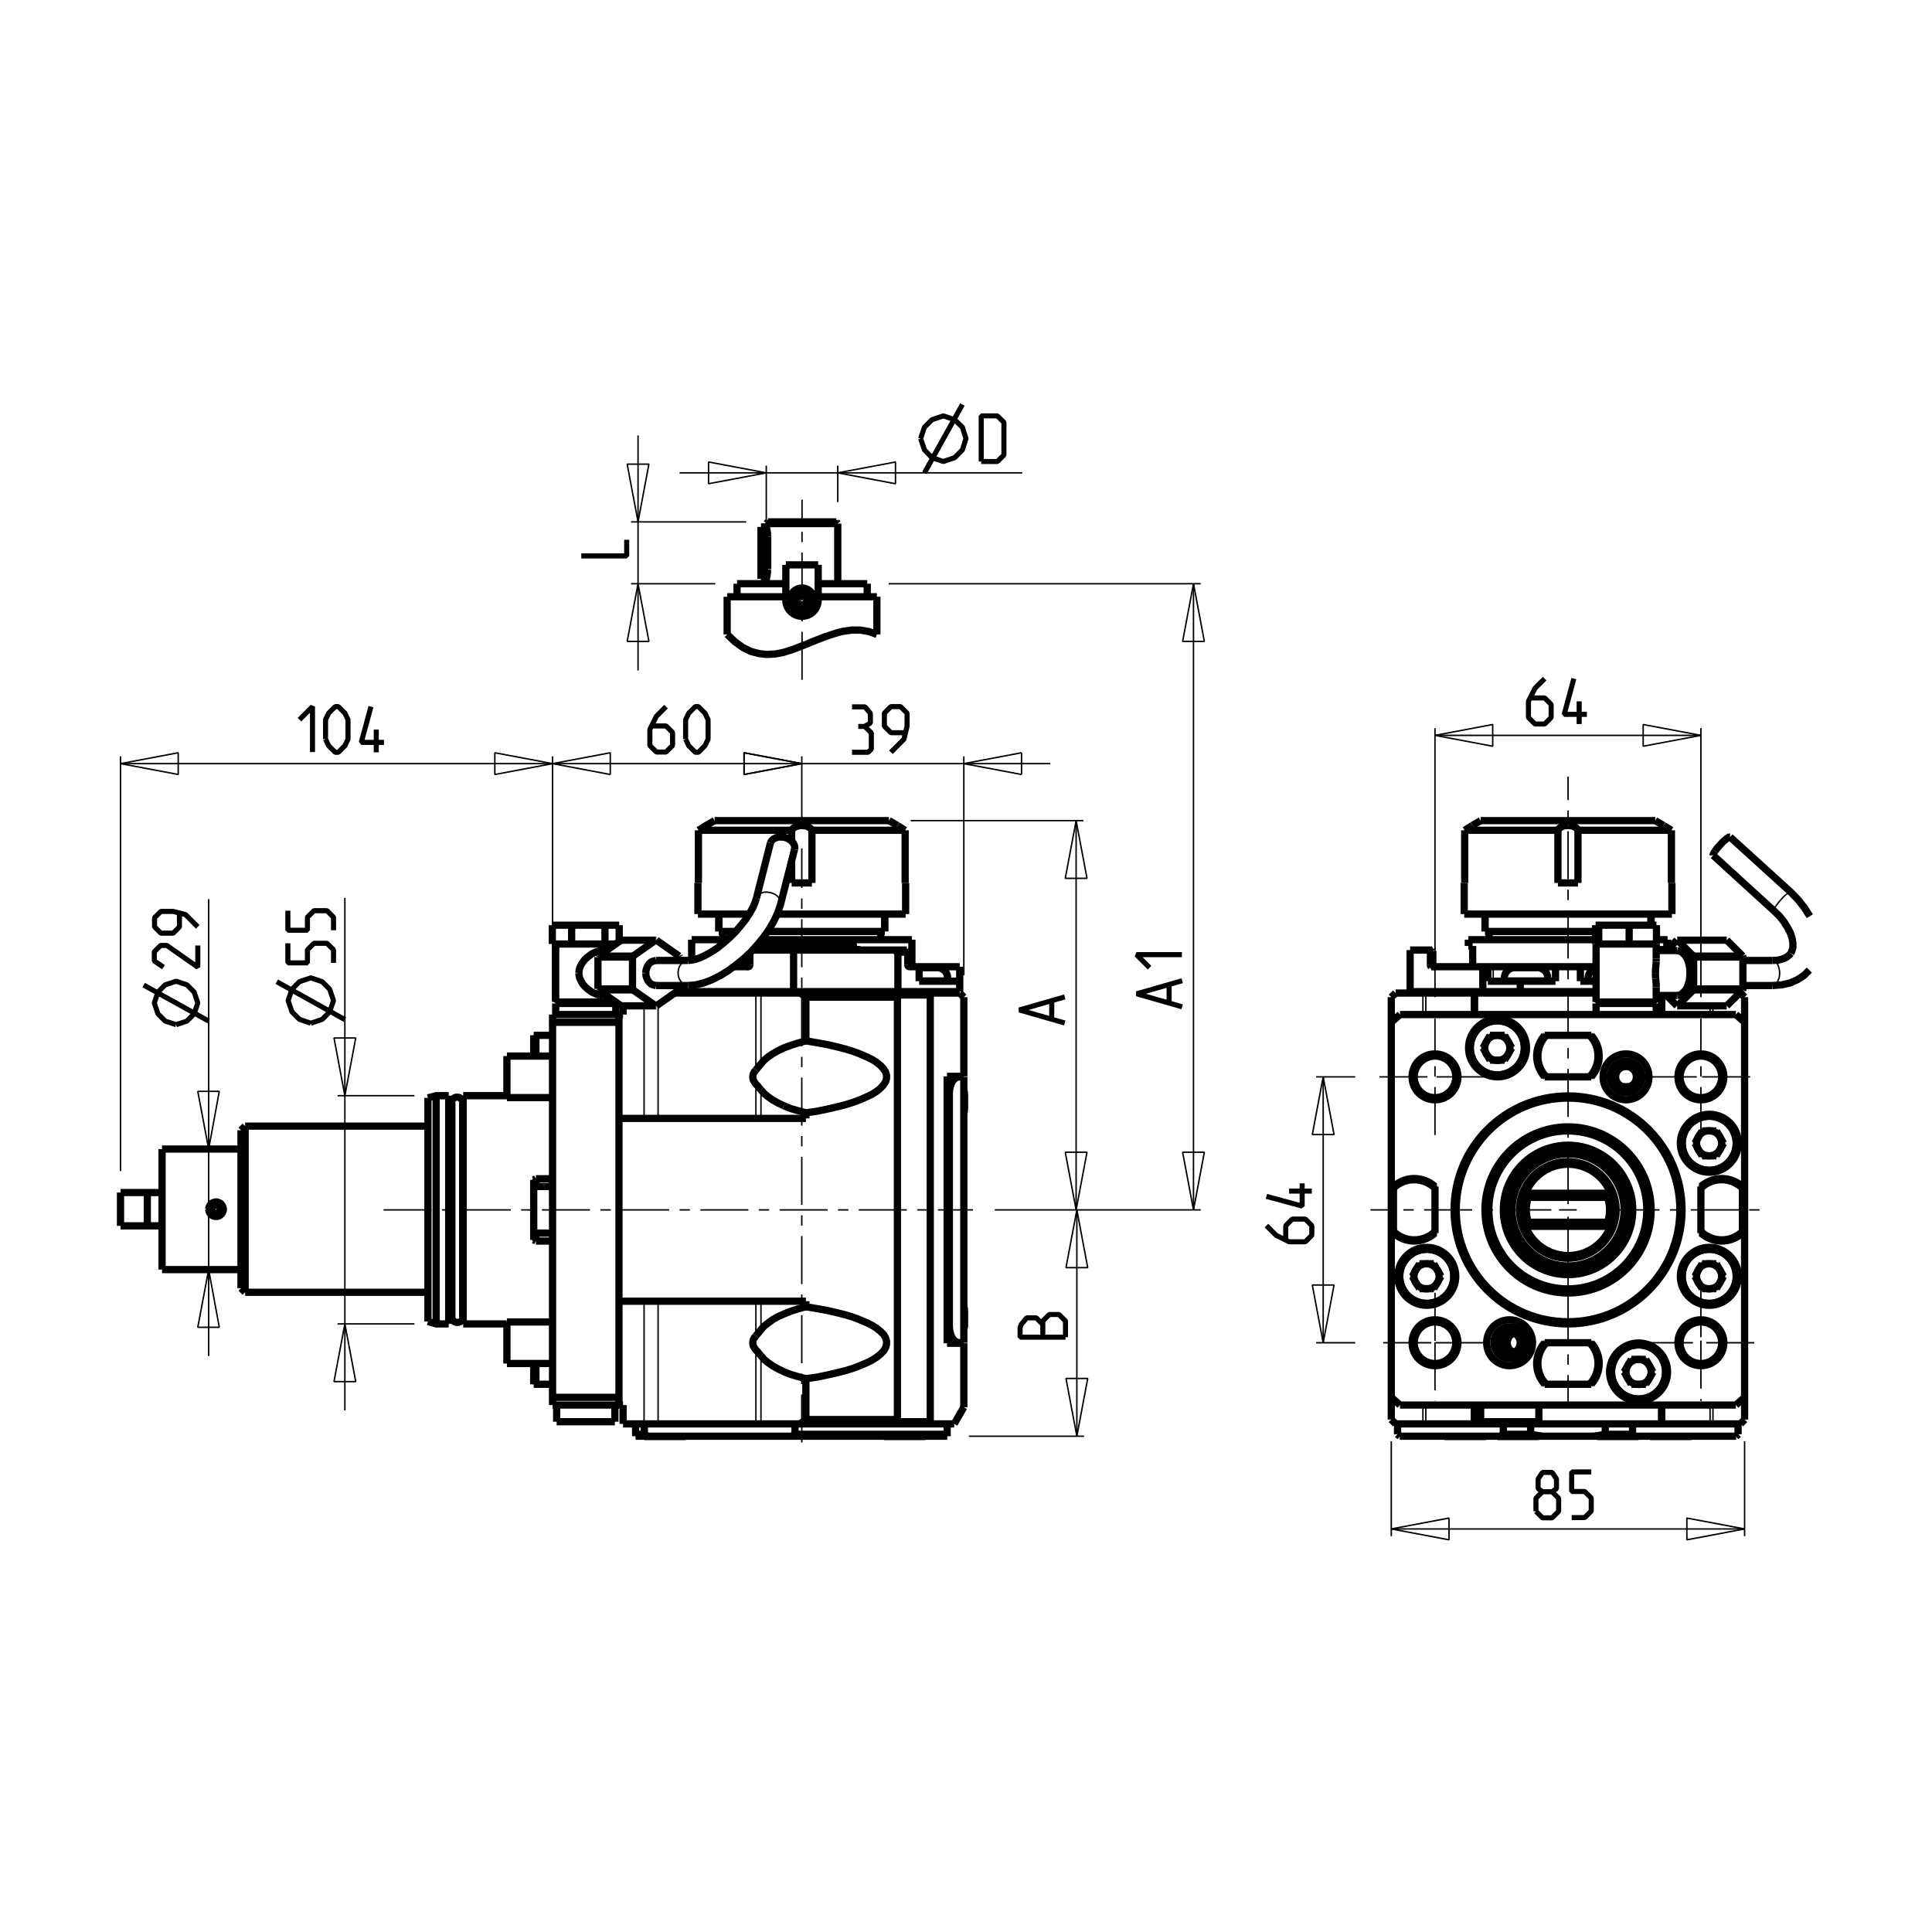 <?xml version="1.0" encoding="UTF-8"?>
<svg id="Layer_1" data-name="Layer 1" xmlns="http://www.w3.org/2000/svg" viewBox="0 0 800 800">
  <defs>
    <style>
      .cls-1 {
        stroke-dasharray: 19.9 4.3 4.3 4.3;
      }

      .cls-1, .cls-2, .cls-3, .cls-4 {
        fill: none;
        stroke: #000;
        stroke-linejoin: bevel;
      }

      .cls-1, .cls-3 {
        stroke-width: .6px;
      }

      .cls-2 {
        stroke-width: 2.1px;
      }

      .cls-4 {
        stroke-width: 3px;
      }
    </style>
  </defs>
  <g id="DRW_MT_DOOSAN_BMT_55_DWO150-2-11.svg">
    <polyline class="cls-2" points="406.3 191.1 406.3 172.2 413 172.2 415.7 174.9 415.7 188.4 413 191.1 406.3 191.1"/>
    <line class="cls-2" x1="382.8" y1="195.8" x2="398.5" y2="167.5"/>
    <polyline class="cls-2" points="381.2 181.6 382.8 176.9 385.9 173.8 390.6 172.2 395.3 173.8 398.5 176.9 400 181.6 398.5 186.3 395.3 189.5 390.6 191.1 385.9 189.5 382.8 186.3 381.2 181.6"/>
    <path class="cls-3" d="M317.3,195.8l-23.9,4.5v-9l23.9,4.5M346.9,195.8l23.9-4.5v9l-23.9-4.5"/>
    <polyline class="cls-2" points="240.7 230.2 259.5 230.2 259.5 223.5"/>
    <path class="cls-3" d="M264.2,241.7l4.5,23.9h-9l4.5-23.9M264.2,216.1l-4.5-23.9h9l-4.5,23.9"/>
    <path class="cls-2" d="M435.5,421.8v-7.2M440.9,423.6l-18.8-5.4,18.8-5.4"/>
    <path class="cls-3" d="M445.6,501l-4.5-23.9h9l-4.5,23.9M445.6,339.8l4.5,23.9h-9l4.5-23.9"/>
    <path class="cls-2" d="M283.9,306.1v-8.1l1.3-2.7,2.7-2.7h1.3l2.7,2.7,1.3,2.7v8.1l-1.3,2.7-2.7,2.7h-1.3l-2.7-2.7-1.3-2.7M275.8,292.6l-4,4-2.7,5.4v6.7l2.7,2.7h4l2.7-2.7v-5.4l-2.7-2.7h-5.8"/>
    <path class="cls-3" d="M228.8,316.2l23.9-4.5v9l-23.9-4.5M332,316.2l-23.9,4.5v-9l23.9,4.5"/>
    <path class="cls-2" d="M138.1,385.2v-5.4l-2.7-2.7h-5.4l-2.7,2.7v5.4h-8.1v-8.1M138.1,398.7v-5.4l-2.7-2.7h-5.4l-2.7,2.7v5.4h-8.1v-8.1M142.8,422.2l-28.2-15.7M128.7,423.7l-4.7-1.6-3.1-3.1-1.6-4.7,1.6-4.7,3.1-3.1,4.7-1.6,4.7,1.6,3.1,3.1,1.6,4.7-1.6,4.7-3.1,3.1-4.7,1.6"/>
    <path class="cls-3" d="M142.8,548.2l4.5,23.9h-9l4.5-23.9M142.8,453.7l-4.5-23.9h9l-4.5,23.9"/>
    <path class="cls-2" d="M368.9,311.5l5.4-5.4,1.3-5.4v-5.4l-2.7-2.7h-4l-2.7,2.7v5.4l2.7,2.7h5.8M358.2,300.7l2.2-1.3v-4l-2.2-2.7h-5.4M352.8,311.5h6.7l1.3-1.3v-6.7l-2.7-2.7h-2.7"/>
    <path class="cls-3" d="M399.1,316.2l23.9-4.5v9l-23.9-4.5M332,316.2l-23.9,4.5v-9l23.9,4.5"/>
    <path class="cls-2" d="M159,307.4h-9.4l4-14.8M155.8,311.5v-9.4M134.8,306.1v-8.1l1.3-2.7,2.7-2.7h1.3l2.7,2.7,1.3,2.7v8.1l-1.3,2.7-2.7,2.7h-1.3l-2.7-2.7-1.3-2.7M124,298l5.4-5.4v18.8"/>
    <path class="cls-3" d="M49.9,316.2l23.9-4.5v9l-23.9-4.5M228.8,316.2l-23.9,4.5v-9l23.9,4.5"/>
    <path class="cls-2" d="M431.8,548.3v-1.3l2.7-2.7h4l2.7,2.7v6.7M441.2,553.7h-18.8v-4l.5-1.3,2.2-2.7h4l2.7,2.7v5.4"/>
    <path class="cls-3" d="M445.9,594.7l-4.5-23.9h9l-4.5,23.9M445.9,501l4.5,23.9h-9l4.5-23.9"/>
    <path class="cls-2" d="M539.2,490v9.4l-14.8-4M543.2,493.2h-9.4M524.4,507.5l4,4,5.4,2.7h6.7l2.7-2.7v-4l-2.7-2.7h-5.4l-2.7,2.7v5.8"/>
    <path class="cls-3" d="M547.9,556l-4.5-23.9h9l-4.5,23.9M547.9,445.9l4.5,23.9h-9l4.5-23.9"/>
    <path class="cls-2" d="M657.1,295.8h-9.4l4-14.8M653.9,299.8v-9.4M639.6,281l-4,4-2.7,5.4v6.7l2.7,2.7h4l2.7-2.7v-5.4l-2.7-2.7h-5.8"/>
    <path class="cls-3" d="M704.3,304.5l-23.9,4.5v-9l23.9,4.5M594.2,304.5l23.9-4.5v9l-23.9-4.5"/>
    <path class="cls-2" d="M650.8,628.4h5.4l2.7-2.7v-5.4l-2.7-2.7h-5.4v-8.1h8.1M638.7,617.7l-1.8-1.3v-4l1.8-2.7h4l1.8,2.7v4l-1.8,1.3,2.7,2.7v5.4l-2.7,2.7h-4l-2.7-2.7M636,625.8v-5.4l2.7-2.7h4"/>
    <path class="cls-3" d="M722.4,633.1l-23.9,4.5v-9l23.9,4.5M576.1,633.1l23.9-4.5v9l-23.9-4.5"/>
    <path class="cls-2" d="M476,400.7l-5.4-5.4h18.8M484.1,415.1v-7.2M489.5,416.9l-18.8-5.4,18.8-5.4"/>
    <path class="cls-3" d="M494.2,241.7l4.5,23.9h-9l4.5-23.9M494.2,501l-4.5-23.9h9l-4.5,23.9"/>
    <path class="cls-2" d="M81.9,383.8l-5.1-5.1-5.1-1.3h-5.1l-2.6,2.6v3.8l2.6,2.6h5.1l2.6-2.6v-5.5M81.9,391.5v9l-12.8-9h-2.6l-2.6,2.6v3.8l3.8,2.6M86.4,422.8l-26.9-14.9M72.9,424.3l-4.5-1.5-3-3-1.5-4.5,1.5-4.5,3-3,4.5-1.5,4.5,1.5,3,3,1.5,4.5-1.5,4.5-3,3-4.5,1.5"/>
    <polyline class="cls-3" points="86.4 525.7 90.8 549.6 81.9 549.6 86.4 525.7"/>
    <polyline class="cls-3" points="86.4 475.8 81.9 451.9 90.8 451.9 86.4 475.8"/>
    <line class="cls-3" x1="142.8" y1="584" x2="142.8" y2="371.8"/>
    <line class="cls-3" x1="86.4" y1="561.5" x2="86.4" y2="372.3"/>
    <line class="cls-3" x1="49.9" y1="484.9" x2="49.9" y2="313.2"/>
    <line class="cls-3" x1="228.8" y1="414.3" x2="228.8" y2="313.2"/>
    <polyline class="cls-3" points="323.2 374.5 323.3 374 323.2 373 322.8 372.1 322.1 371.3"/>
    <line class="cls-3" x1="315.1" y1="550.6" x2="315.1" y2="538.8"/>
    <line class="cls-3" x1="315.1" y1="589.6" x2="315.1" y2="561.4"/>
    <line class="cls-3" x1="315.1" y1="451.3" x2="315.1" y2="463.1"/>
    <line class="cls-3" x1="315.1" y1="411.2" x2="315.1" y2="440.5"/>
    <line class="cls-3" x1="313" y1="553.1" x2="313" y2="538.8"/>
    <line class="cls-3" x1="313" y1="589.6" x2="313" y2="559"/>
    <line class="cls-3" x1="313" y1="448.9" x2="313" y2="463.1"/>
    <line class="cls-3" x1="313" y1="411.2" x2="313" y2="443"/>
    <line class="cls-3" x1="298.9" y1="378.5" x2="298.9" y2="385.7"/>
    <line class="cls-3" x1="272.5" y1="589.6" x2="272.5" y2="538.8"/>
    <line class="cls-3" x1="272.5" y1="416" x2="272.5" y2="463.1"/>
    <line class="cls-3" x1="266.7" y1="589.6" x2="266.7" y2="538.8"/>
    <line class="cls-3" x1="266.7" y1="416.5" x2="266.7" y2="463.1"/>
    <line class="cls-3" x1="264.2" y1="277.6" x2="264.2" y2="180.3"/>
    <line class="cls-3" x1="317.3" y1="216.8" x2="317.3" y2="192.8"/>
    <line class="cls-1" x1="332" y1="597.3" x2="332" y2="351.3"/>
    <line class="cls-3" x1="332" y1="342.3" x2="332" y2="313.2"/>
    <line class="cls-1" x1="332.1" y1="281.5" x2="332.1" y2="206.9"/>
    <line class="cls-3" x1="365.1" y1="378.5" x2="365.1" y2="385.7"/>
    <line class="cls-3" x1="346.9" y1="207.9" x2="346.9" y2="192.8"/>
    <line class="cls-3" x1="399.1" y1="403.9" x2="399.1" y2="313.2"/>
    <line class="cls-3" x1="392.4" y1="400.3" x2="392.4" y2="404.2"/>
    <line class="cls-3" x1="494.2" y1="501" x2="494.2" y2="241.7"/>
    <line class="cls-3" x1="445.9" y1="594.7" x2="445.9" y2="501"/>
    <line class="cls-3" x1="445.6" y1="501" x2="445.6" y2="339.8"/>
    <polyline class="cls-3" points="735.3 375.2 734.8 376 734.5 376.5 734.4 376.9 734.5 377.1"/>
    <line class="cls-3" x1="592.5" y1="400.2" x2="592.5" y2="393.4"/>
    <line class="cls-3" x1="590.4" y1="589.6" x2="590.4" y2="581.8"/>
    <line class="cls-3" x1="590.4" y1="411.2" x2="590.4" y2="420.1"/>
    <line class="cls-3" x1="589.2" y1="589.6" x2="589.2" y2="581.8"/>
    <line class="cls-3" x1="589.2" y1="411.2" x2="589.2" y2="420.1"/>
    <line class="cls-3" x1="576.1" y1="596.8" x2="576.1" y2="636.1"/>
    <line class="cls-3" x1="547.9" y1="556" x2="547.9" y2="445.9"/>
    <polyline class="cls-3" points="282.3 406.9 281.6 405.9 281.1 404.9 280.8 403.7 280.8 402.4 281 401.2 281.4 400.1 282.1 399.1 282.9 398.4 283.9 397.9 284.9 397.7 285 397.7"/>
    <path class="cls-1" d="M594.2,470v-48.2M594.2,555.2v-23.3M594.2,555.8v24.3"/>
    <polyline class="cls-3" points="735.8 406.9 736.3 405.9 736.7 404.9 736.9 403.7 736.9 402.4 736.7 401.2 736.4 400.1 736 399.1 735.4 398.4 734.7 397.9 734 397.7 733.9 397.7"/>
    <line class="cls-3" x1="594.2" y1="412.9" x2="594.2" y2="301.5"/>
    <line class="cls-3" x1="638.3" y1="400.3" x2="638.3" y2="401"/>
    <line class="cls-3" x1="630.5" y1="400.3" x2="630.5" y2="400.7"/>
    <line class="cls-3" x1="618.3" y1="400.3" x2="618.3" y2="406.3"/>
    <line class="cls-3" x1="616.1" y1="378.5" x2="616.1" y2="385.7"/>
    <line class="cls-3" x1="609.3" y1="589.6" x2="609.3" y2="581.8"/>
    <line class="cls-3" x1="609.3" y1="411.2" x2="609.3" y2="420.1"/>
    <line class="cls-1" x1="649.3" y1="503.8" x2="649.3" y2="582.7"/>
    <line class="cls-3" x1="649.3" y1="498.6" x2="649.3" y2="497.3"/>
    <line class="cls-1" x1="649.3" y1="495.3" x2="649.3" y2="321.6"/>
    <line class="cls-3" x1="689.3" y1="589.6" x2="689.3" y2="581.8"/>
    <line class="cls-3" x1="689.3" y1="412.2" x2="689.3" y2="420.1"/>
    <line class="cls-3" x1="682.4" y1="378.5" x2="682.4" y2="383.1"/>
    <line class="cls-3" x1="660.3" y1="400.3" x2="660.3" y2="401"/>
    <path class="cls-1" d="M704.3,470v-48.2M704.3,553.7v-21.8M704.3,555.1v25"/>
    <line class="cls-3" x1="401.2" y1="594.7" x2="448.9" y2="594.7"/>
    <line class="cls-3" x1="722.4" y1="596.8" x2="722.4" y2="636.1"/>
    <polyline class="cls-3" points="322.1 371.3 321.2 370.5 320.2 370 319 369.6 317.7 369.4 316.5 369.4 315.4 369.7 314.5 370.2 313.8 370.8 313.3 371.6 313.2 372"/>
    <line class="cls-3" x1="576.1" y1="633.1" x2="722.4" y2="633.1"/>
    <line class="cls-3" x1="709.3" y1="589.6" x2="709.3" y2="581.8"/>
    <line class="cls-3" x1="709.3" y1="416.5" x2="709.3" y2="420.1"/>
    <line class="cls-3" x1="708.1" y1="589.6" x2="708.1" y2="581.8"/>
    <line class="cls-3" x1="708.1" y1="416.5" x2="708.1" y2="420.1"/>
    <line class="cls-3" x1="704.3" y1="412.9" x2="704.3" y2="301.5"/>
    <path class="cls-1" d="M592.7,556h-22.5M701,556h-20.8"/>
    <line class="cls-3" x1="561.2" y1="556" x2="545" y2="556"/>
    <path class="cls-1" d="M706.5,556h21.9M594.5,556h23.8"/>
    <line class="cls-3" x1="171.6" y1="548.2" x2="139.8" y2="548.2"/>
    <line class="cls-3" x1="393.1" y1="549.1" x2="392.2" y2="549.1"/>
    <line class="cls-3" x1="652.9" y1="501" x2="645.6" y2="501"/>
    <path class="cls-1" d="M158.8,501h244.1M642.4,501h-74.9"/>
    <line class="cls-3" x1="411.9" y1="501" x2="497.2" y2="501"/>
    <line class="cls-1" x1="667.3" y1="501" x2="731" y2="501"/>
    <polyline class="cls-3" points="285 408.1 284.1 407.9 283.1 407.5 282.3 406.9"/>
    <line class="cls-3" x1="393.1" y1="452.8" x2="392.2" y2="452.8"/>
    <line class="cls-3" x1="171.6" y1="453.7" x2="139.8" y2="453.7"/>
    <polyline class="cls-3" points="733.9 408.1 734.6 407.9 735.2 407.5 735.8 406.9"/>
    <path class="cls-1" d="M591.1,445.9h-21M702.6,445.9h-22.4"/>
    <line class="cls-3" x1="561.2" y1="445.9" x2="545" y2="445.9"/>
    <path class="cls-1" d="M704.8,445.9h23.6M594.8,445.9h23.5"/>
    <line class="cls-3" x1="592.3" y1="399.6" x2="593.3" y2="399.6"/>
    <line class="cls-3" x1="657.6" y1="405" x2="660.9" y2="405"/>
    <line class="cls-3" x1="622.9" y1="405" x2="640.9" y2="405"/>
    <line class="cls-3" x1="380.6" y1="405" x2="392.4" y2="405"/>
    <line class="cls-3" x1="594.2" y1="304.5" x2="704.3" y2="304.5"/>
    <line class="cls-3" x1="49.9" y1="316.2" x2="434.9" y2="316.2"/>
    <polyline class="cls-3" points="741.5 369.4 741.4 369.4 741.1 369.4 740.6 369.7 739.9 370.2 739.1 370.8 738.3 371.6 737.5 372.5 736.6 373.5 735.9 374.4 735.3 375.2"/>
    <line class="cls-3" x1="377.1" y1="339.8" x2="448.6" y2="339.8"/>
    <line class="cls-3" x1="317.9" y1="235.7" x2="315.1" y2="235.7"/>
    <line class="cls-3" x1="368" y1="241.7" x2="497.2" y2="241.7"/>
    <line class="cls-3" x1="296.2" y1="241.7" x2="261.3" y2="241.7"/>
    <line class="cls-3" x1="281.4" y1="195.8" x2="423.3" y2="195.8"/>
    <line class="cls-3" x1="309" y1="216.1" x2="261.3" y2="216.1"/>
    <line class="cls-3" x1="317.9" y1="222.2" x2="315.1" y2="222.2"/>
    <path class="cls-3" d="M717.8,473.4h0c0-5.5-4.5-10-10-10s-10,4.5-10,10,4.5,10,10,10,10-4.5,10-10"/>
    <path class="cls-3" d="M669.9,501h0c0-11.4-9.2-20.6-20.6-20.6s-20.6,9.2-20.6,20.6,9.2,20.6,20.6,20.6,20.6-9.2,20.6-20.6"/>
    <path class="cls-3" d="M688.5,568.1h0c0-5.5-4.5-10-10-10s-10,4.5-10,10,4.5,10,10,10,10-4.5,10-10"/>
    <path class="cls-3" d="M717.8,528.5h0c0-5.5-4.5-10-10-10s-10,4.5-10,10,4.5,10,10,10,10-4.5,10-10"/>
    <path class="cls-3" d="M630,433.9h0c0-5.5-4.5-10-10-10s-10,4.5-10,10,4.5,10,10,10,10-4.5,10-10"/>
    <path class="cls-3" d="M600.8,528.5h0c0-5.5-4.5-10-10-10s-10,4.5-10,10,4.5,10,10,10,10-4.5,10-10"/>
    <path class="cls-3" d="M336.4,248.5h0c0-2.4-1.9-4.3-4.3-4.3s-4.3,1.9-4.3,4.3,1.9,4.3,4.3,4.3,4.3-1.9,4.3-4.3"/>
    <polyline class="cls-4" points="310.1 400.2 310 400.3 309.8 400.3"/>
    <line class="cls-4" x1="221" y1="488.6" x2="221.9" y2="488.1"/>
    <line class="cls-4" x1="385.7" y1="411.2" x2="385.2" y2="412"/>
    <polyline class="cls-4" points="313.2 372 312.6 373.8 311.7 375.9 310.4 378.2 308.8 380.7 306.8 383.2 304.6 385.8 302.2 388.2 299.7 390.4 297.1 392.5 294.5 394.2 292 395.6 289.8 396.6 287.8 397.3 286.2 397.6 285 397.7"/>
    <polyline class="cls-4" points="329 351.7 323.2 374.5 322.1 377.9 320.5 381.3 318.6 384.6 316.3 387.9 313.7 391.1 311 394.1 308 396.9 304.8 399.5 301.6 401.9 298.2 404 294.8 405.7 291.4 407 288.1 407.8 285 408.1"/>
    <line class="cls-4" x1="319" y1="349.1" x2="313.2" y2="372"/>
    <polyline class="cls-4" points="267.4 402.9 267.5 401.8 267.8 400.8 268.2 399.9 268.8 399.1 269.5 398.4 270.4 398 271.2 397.8 271.7 397.7"/>
    <line class="cls-4" x1="258" y1="589.6" x2="258" y2="581.8"/>
    <line class="cls-4" x1="258" y1="416.5" x2="258" y2="420.1"/>
    <line class="cls-4" x1="256.4" y1="389.9" x2="256.4" y2="383.1"/>
    <line class="cls-4" x1="256.3" y1="581.8" x2="256.3" y2="420.1"/>
    <line class="cls-4" x1="255" y1="415.5" x2="255" y2="420.1"/>
    <line class="cls-4" x1="254.6" y1="588.7" x2="254.6" y2="581.8"/>
    <line class="cls-4" x1="250.5" y1="390.9" x2="250.5" y2="383.1"/>
    <line class="cls-4" x1="247.6" y1="409.5" x2="247.6" y2="396.3"/>
    <line class="cls-4" x1="236.7" y1="390.9" x2="236.7" y2="383.1"/>
    <line class="cls-4" x1="230.5" y1="588.7" x2="230.5" y2="581.8"/>
    <line class="cls-4" x1="230.1" y1="414.9" x2="230.1" y2="390.9"/>
    <line class="cls-4" x1="230.1" y1="415.5" x2="230.1" y2="420.1"/>
    <line class="cls-4" x1="228.8" y1="581.8" x2="228.8" y2="420.1"/>
    <line class="cls-4" x1="228.7" y1="390.9" x2="228.7" y2="383.1"/>
    <line class="cls-4" x1="221.9" y1="513.9" x2="221.9" y2="510.6"/>
    <line class="cls-4" x1="221.9" y1="437.3" x2="221.9" y2="428.7"/>
    <line class="cls-4" x1="221.9" y1="573.2" x2="221.9" y2="564.6"/>
    <line class="cls-4" x1="221.9" y1="491.3" x2="221.9" y2="488.1"/>
    <line class="cls-4" x1="221" y1="437.3" x2="221" y2="428.7"/>
    <line class="cls-4" x1="221" y1="513.4" x2="221" y2="488.6"/>
    <line class="cls-4" x1="221" y1="573.2" x2="221" y2="564.6"/>
    <line class="cls-4" x1="209.9" y1="547.4" x2="209.9" y2="564.6"/>
    <line class="cls-4" x1="209.9" y1="437.3" x2="209.9" y2="454.5"/>
    <line class="cls-4" x1="281.2" y1="409.9" x2="271.8" y2="416.5"/>
    <polyline class="cls-4" points="221.9 491.3 221.5 491.7 221 492"/>
    <polyline class="cls-4" points="313 443 313.7 442.2 314.4 441.3 315.1 440.5 316.4 439 318.1 437.6 320 436.3 322.1 435.1 324.6 433.9 327.3 432.9 330.4 431.9 333.7 431"/>
    <polyline class="cls-4" points="281.2 409.9 281.3 409.7 281.4 409.5"/>
    <polyline class="cls-4" points="261.9 396.3 262 396.1 262.1 395.9"/>
    <line class="cls-4" x1="180.6" y1="548.2" x2="180.6" y2="453.7"/>
    <line class="cls-4" x1="191.8" y1="453.7" x2="191.8" y2="548.2"/>
    <line class="cls-4" x1="191.6" y1="545.3" x2="191.6" y2="456.6"/>
    <line class="cls-4" x1="187.1" y1="545.3" x2="187.1" y2="456.6"/>
    <line class="cls-4" x1="185.8" y1="453.7" x2="185.8" y2="548.2"/>
    <line class="cls-4" x1="177.2" y1="547.2" x2="177.2" y2="454.6"/>
    <polyline class="cls-4" points="289.2 343.8 290.2 343.2 291 342.7 291.6 342.3 292.1 342 292.4 341.8 295.9 339.8"/>
    <line class="cls-4" x1="262.1" y1="395.9" x2="271.5" y2="389.3"/>
    <line class="cls-4" x1="247.8" y1="395.9" x2="257.2" y2="389.3"/>
    <line class="cls-4" x1="230.6" y1="414.9" x2="230.1" y2="415.5"/>
    <line class="cls-4" x1="334.4" y1="248.5" x2="333.3" y2="250.5"/>
    <line class="cls-4" x1="329.8" y1="248.5" x2="330.9" y2="246.5"/>
    <polyline class="cls-4" points="247.6 396.3 247.7 396.1 247.8 395.9"/>
    <line class="cls-4" x1="101.5" y1="535.1" x2="101.5" y2="466.3"/>
    <line class="cls-4" x1="99.8" y1="533.4" x2="99.8" y2="468"/>
    <line class="cls-4" x1="99.8" y1="468" x2="101.5" y2="466.3"/>
    <line class="cls-4" x1="318" y1="216.1" x2="317.3" y2="216.8"/>
    <polyline class="cls-4" points="86.4 500.7 86.5 500.1 86.7 499.5 87 499 87.4 498.5 87.9 498.1 88.5 497.9 89.1 497.7 89.8 497.7 90.4 497.9 91 498.1 91.5 498.5 91.9 499 92.2 499.5 92.4 500.1 92.5 500.7 92.4 501.4 92.2 501.9 91.9 502.5 91.5 502.9 91 503.3 90.4 503.6 89.8 503.7 89.1 503.7 88.5 503.6 87.9 503.3 87.4 502.9 87 502.5 86.7 501.9 86.5 501.4 86.4 500.7"/>
    <line class="cls-4" x1="67.1" y1="475.8" x2="67.1" y2="525.7"/>
    <line class="cls-4" x1="61" y1="507.6" x2="61" y2="493.8"/>
    <line class="cls-4" x1="49.9" y1="507.6" x2="49.9" y2="493.8"/>
    <polyline class="cls-4" points="327.9 594.7 328.5 594.3 329.2 593.9"/>
    <line class="cls-4" x1="331.3" y1="589.6" x2="333.7" y2="587.8"/>
    <line class="cls-4" x1="395.1" y1="589.6" x2="399.1" y2="582.7"/>
    <line class="cls-4" x1="371.8" y1="410.6" x2="371.8" y2="394.3"/>
    <line class="cls-4" x1="371.6" y1="588.7" x2="371.6" y2="412"/>
    <line class="cls-4" x1="366.4" y1="378.5" x2="366.4" y2="385.7"/>
    <line class="cls-4" x1="366" y1="594.8" x2="366" y2="594.7"/>
    <line class="cls-4" x1="364.7" y1="385.7" x2="364.7" y2="389.1"/>
    <line class="cls-4" x1="363.1" y1="247.1" x2="363.1" y2="262.7"/>
    <line class="cls-4" x1="359.1" y1="241.7" x2="359.1" y2="247.1"/>
    <line class="cls-4" x1="354.8" y1="391.7" x2="354.8" y2="393.4"/>
    <line class="cls-4" x1="351.3" y1="389.1" x2="351.3" y2="391.7"/>
    <line class="cls-4" x1="346.9" y1="216.8" x2="346.9" y2="241.7"/>
    <line class="cls-4" x1="338.8" y1="233.9" x2="338.8" y2="248.5"/>
    <line class="cls-4" x1="336.2" y1="365.6" x2="336.2" y2="343.8"/>
    <line class="cls-4" x1="333.7" y1="541.1" x2="333.7" y2="538.8"/>
    <line class="cls-4" x1="333.7" y1="587.8" x2="333.7" y2="570.9"/>
    <line class="cls-4" x1="333.7" y1="460.8" x2="333.7" y2="463.1"/>
    <line class="cls-4" x1="333.7" y1="412.9" x2="333.7" y2="431"/>
    <line class="cls-4" x1="329.2" y1="593.9" x2="329.2" y2="589.6"/>
    <line class="cls-4" x1="328.6" y1="393.4" x2="328.6" y2="410.6"/>
    <line class="cls-4" x1="327.8" y1="348.4" x2="327.8" y2="343.8"/>
    <line class="cls-4" x1="327.8" y1="365.6" x2="327.8" y2="356.3"/>
    <line class="cls-4" x1="325.4" y1="233.9" x2="325.4" y2="248.5"/>
    <line class="cls-4" x1="317.9" y1="235.7" x2="317.9" y2="222.2"/>
    <line class="cls-4" x1="317.3" y1="239.7" x2="317.3" y2="241.7"/>
    <line class="cls-4" x1="317.3" y1="216.8" x2="317.3" y2="218.2"/>
    <line class="cls-4" x1="609.7" y1="341.8" x2="613.1" y2="339.8"/>
    <polyline class="cls-4" points="606.5 343.8 607.4 343.2 608.3 342.7 608.9 342.3 609.4 342 609.7 341.8"/>
    <polyline class="cls-4" points="313 553.1 313.7 552.3 314.4 551.5 315.1 550.6 316.4 549.1 318.1 547.8 320 546.4 322.1 545.2 324.6 544.1 327.3 543 330.4 542 333.7 541.1"/>
    <polyline class="cls-4" points="329 351.7 329.1 351.1 329 350.2 328.6 349.3 327.9 348.4"/>
    <line class="cls-4" x1="315.1" y1="218.2" x2="315.1" y2="239.7"/>
    <line class="cls-4" x1="310.5" y1="394.5" x2="310.5" y2="399.6"/>
    <line class="cls-4" x1="309.2" y1="395.7" x2="309.2" y2="400.3"/>
    <line class="cls-4" x1="305.2" y1="241.7" x2="305.2" y2="247.1"/>
    <line class="cls-4" x1="301.1" y1="262.7" x2="301.1" y2="247.1"/>
    <line class="cls-4" x1="299.3" y1="385.7" x2="299.3" y2="389.1"/>
    <line class="cls-4" x1="297.6" y1="378.5" x2="297.6" y2="385.7"/>
    <line class="cls-4" x1="289.2" y1="365.6" x2="289.2" y2="343.8"/>
    <line class="cls-4" x1="289" y1="378.5" x2="289" y2="365.6"/>
    <line class="cls-4" x1="286.4" y1="389.1" x2="286.4" y2="397.6"/>
    <line class="cls-4" x1="284" y1="594.8" x2="284" y2="594.7"/>
    <line class="cls-4" x1="281.4" y1="408.1" x2="281.4" y2="409.5"/>
    <line class="cls-4" x1="281.4" y1="396.3" x2="281.4" y2="397.7"/>
    <line class="cls-4" x1="266.8" y1="594.8" x2="266.8" y2="594.7"/>
    <line class="cls-4" x1="266.8" y1="593.9" x2="266.8" y2="589.6"/>
    <line class="cls-4" x1="263.2" y1="594.7" x2="263.2" y2="589.6"/>
    <line class="cls-4" x1="261.9" y1="409.5" x2="261.9" y2="396.3"/>
    <polyline class="cls-4" points="267.4 402.9 267.5 404 267.8 405 268.2 405.9 268.8 406.7 269.5 407.4 270.4 407.8 271.2 408 271.7 408.1"/>
    <polyline class="cls-4" points="239.7 402.9 239.8 404 240.1 405.2 240.7 406.4 241.4 407.6 242.3 408.6 243.3 409.5 244.1 410.1 244.9 410.7 245.7 411.1 246.4 411.4 247 411.7 247.7 411.9 248.4 412.1 249.1 412.2 249.7 412.2"/>
    <line class="cls-4" x1="661.4" y1="414.9" x2="660.9" y2="415.5"/>
    <line class="cls-4" x1="694.4" y1="389.3" x2="690.1" y2="393.6"/>
    <polyline class="cls-4" points="247.6 409.5 247.7 409.7 247.8 409.9"/>
    <line class="cls-4" x1="99.8" y1="533.4" x2="101.5" y2="535.1"/>
    <line class="cls-4" x1="576.1" y1="412.9" x2="577.9" y2="411.2"/>
    <line class="cls-4" x1="399.4" y1="542.6" x2="399.4" y2="548.8"/>
    <line class="cls-4" x1="399.4" y1="453.1" x2="399.4" y2="459.3"/>
    <line class="cls-4" x1="399.1" y1="445.7" x2="399.1" y2="412.9"/>
    <line class="cls-4" x1="399.1" y1="582.7" x2="399.1" y2="556.2"/>
    <line class="cls-4" x1="399.1" y1="445.9" x2="399.1" y2="556"/>
    <line class="cls-4" x1="397.4" y1="410.6" x2="397.4" y2="400.3"/>
    <line class="cls-4" x1="393.1" y1="549.1" x2="393.1" y2="452.8"/>
    <line class="cls-4" x1="392.4" y1="405" x2="392.4" y2="406.3"/>
    <line class="cls-4" x1="392.2" y1="556.2" x2="392.2" y2="445.7"/>
    <line class="cls-4" x1="392.2" y1="594.7" x2="392.2" y2="589.6"/>
    <line class="cls-4" x1="390.5" y1="411.2" x2="390.5" y2="410.6"/>
    <line class="cls-4" x1="388.6" y1="410.6" x2="388.6" y2="411.2"/>
    <line class="cls-4" x1="385.2" y1="588.7" x2="385.2" y2="412"/>
    <line class="cls-4" x1="383.2" y1="594.8" x2="383.2" y2="594.7"/>
    <line class="cls-4" x1="380.6" y1="406.3" x2="380.6" y2="400.3"/>
    <line class="cls-4" x1="378.2" y1="410.6" x2="378.2" y2="411.2"/>
    <line class="cls-4" x1="377.6" y1="389.1" x2="377.6" y2="400.3"/>
    <line class="cls-4" x1="375.9" y1="399.6" x2="375.9" y2="393.8"/>
    <line class="cls-4" x1="375" y1="378.5" x2="375" y2="365.6"/>
    <line class="cls-4" x1="374.8" y1="365.6" x2="374.8" y2="343.8"/>
    <polyline class="cls-4" points="393.1 549.1 393.2 550.5 393.5 551.9 393.9 553.2 394.5 554.3 395.3 555.2 396.2 555.8 397.1 556"/>
    <polyline class="cls-4" points="625.1 552.6 624.7 552.7 624.3 553 623.8 553.5 623.3 554.2 622.9 555.1 622.8 556"/>
    <line class="cls-4" x1="625.9" y1="552.5" x2="626.7" y2="552.1"/>
    <line class="cls-4" x1="624.9" y1="553.4" x2="625.9" y2="552.5"/>
    <line class="cls-4" x1="715" y1="416.5" x2="721.6" y2="409.9"/>
    <line class="cls-4" x1="694.6" y1="416.5" x2="701.2" y2="409.9"/>
    <polyline class="cls-4" points="710.2 352.4 709.7 353.1 709.4 353.7 709.4 354.1 709.4 354.2"/>
    <line class="cls-4" x1="587.8" y1="523.3" x2="584.8" y2="528.5"/>
    <line class="cls-4" x1="623" y1="439" x2="626" y2="433.9"/>
    <line class="cls-4" x1="617" y1="428.7" x2="614.1" y2="433.9"/>
    <polyline class="cls-4" points="261.9 409.5 262 409.7 262.1 409.9"/>
    <polyline class="cls-4" points="281.2 395.9 281.3 396.1 281.4 396.3"/>
    <line class="cls-4" x1="610.6" y1="411.2" x2="610.6" y2="420.1"/>
    <line class="cls-4" x1="609.8" y1="391.7" x2="609.8" y2="400.3"/>
    <line class="cls-4" x1="608" y1="389.1" x2="608" y2="391.7"/>
    <line class="cls-4" x1="606.5" y1="365.6" x2="606.5" y2="343.8"/>
    <line class="cls-4" x1="606.3" y1="378.5" x2="606.3" y2="365.6"/>
    <line class="cls-4" x1="333.3" y1="246.5" x2="334.4" y2="248.5"/>
    <line class="cls-4" x1="330.9" y1="250.5" x2="329.8" y2="248.5"/>
    <polyline class="cls-4" points="336.2 343.8 335.8 343.2 335.2 342.7 334.5 342.3 333.7 342 332.8 341.9 331.9 341.8 331.1 341.9 330.2 342.1 329.5 342.3 328.8 342.7 328.2 343.2 327.8 343.8"/>
    <line class="cls-4" x1="221" y1="513.4" x2="221.9" y2="513.9"/>
    <polyline class="cls-4" points="718.8 594.7 719.3 594.3 719.7 593.9"/>
    <line class="cls-4" x1="718.9" y1="594.7" x2="719.8" y2="593.9"/>
    <line class="cls-4" x1="720.7" y1="589.6" x2="722.4" y2="587.8"/>
    <line class="cls-4" x1="710.7" y1="533.6" x2="713.7" y2="528.5"/>
    <line class="cls-4" x1="681.5" y1="573.2" x2="684.5" y2="568.1"/>
    <line class="cls-4" x1="704.8" y1="523.3" x2="701.8" y2="528.5"/>
    <line class="cls-4" x1="675.5" y1="562.9" x2="672.5" y2="568.1"/>
    <line class="cls-4" x1="710.7" y1="478.6" x2="713.7" y2="473.4"/>
    <line class="cls-4" x1="704.8" y1="468.3" x2="701.8" y2="473.4"/>
    <polyline class="cls-4" points="701.3 409.5 701.2 409.7 701.2 409.9"/>
    <polyline class="cls-4" points="624.1 556 624.3 554.7 624.9 553.4"/>
    <line class="cls-4" x1="598.1" y1="594.8" x2="598.1" y2="594.7"/>
    <line class="cls-4" x1="594.2" y1="491.3" x2="594.2" y2="510.6"/>
    <line class="cls-4" x1="593.3" y1="393.8" x2="593.3" y2="399.6"/>
    <line class="cls-4" x1="592.3" y1="393.8" x2="592.3" y2="399.6"/>
    <line class="cls-4" x1="590.8" y1="411.2" x2="590.8" y2="410.6"/>
    <line class="cls-4" x1="583.9" y1="393.4" x2="583.9" y2="410.6"/>
    <line class="cls-4" x1="578.7" y1="589.6" x2="578.7" y2="593.9"/>
    <line class="cls-4" x1="577" y1="510.6" x2="577" y2="491.3"/>
    <line class="cls-4" x1="576.1" y1="587.8" x2="576.1" y2="412.9"/>
    <polyline class="cls-4" points="315.1 451.3 314.4 450.5 313.7 449.6 313 448.9 312.3 447.9 311.8 446.9 311.7 445.9 311.8 444.9 312.3 443.9 313 443"/>
    <line class="cls-4" x1="254.5" y1="414.9" x2="255" y2="415.5"/>
    <polyline class="cls-4" points="221 509.9 221.5 510.2 221.9 510.6"/>
    <polyline class="cls-4" points="266.8 593.9 267.4 594.3 268.1 594.7"/>
    <polyline class="cls-4" points="621.6 594.7 622 594.3 622.5 593.9"/>
    <polyline class="cls-4" points="741.5 394.8 741 395.4 739.7 396.4 738.1 397.1 736.2 397.6 733.9 397.7"/>
    <polyline class="cls-4" points="749.2 401.7 747 403.9 744.4 405.6 741.3 407 737.8 407.8 733.9 408.1"/>
    <polyline class="cls-4" points="666.7 494.4 666.3 494.9 666 495.4 665.7 495.8"/>
    <polyline class="cls-4" points="631.8 507.5 632.2 507 632.5 506.5 632.8 506.1"/>
    <line class="cls-4" x1="593.7" y1="533.6" x2="596.7" y2="528.5"/>
    <line class="cls-4" x1="385.7" y1="589.6" x2="385.2" y2="588.7"/>
    <polyline class="cls-4" points="315.1 561.4 314.4 560.6 313.7 559.7 313 559 312.3 558 311.8 557 311.7 556 311.8 555 312.3 554 313 553.1"/>
    <polyline class="cls-4" points="685.8 398.3 685.6 400.6 685.5 401.8 685.5 402.9"/>
    <polyline class="cls-4" points="699.8 402.9 699.7 404.5 699.5 406.1 699.1 407.5 698.6 408.9 697.9 410 697.1 410.9 696.3 411.6 695.4 412.1 694.5 412.2"/>
    <polyline class="cls-4" points="685.8 397 685.8 397.2 685.8 398.3"/>
    <line class="cls-4" x1="704.3" y1="510.6" x2="704.3" y2="491.3"/>
    <line class="cls-4" x1="701.3" y1="409.5" x2="701.3" y2="396.3"/>
    <line class="cls-4" x1="700.4" y1="594.8" x2="700.4" y2="594.7"/>
    <line class="cls-4" x1="692.3" y1="378.5" x2="692.3" y2="365.6"/>
    <line class="cls-4" x1="692.1" y1="365.6" x2="692.1" y2="343.8"/>
    <line class="cls-4" x1="690.5" y1="389.1" x2="690.5" y2="391.7"/>
    <line class="cls-4" x1="688.7" y1="391.7" x2="688.7" y2="393.6"/>
    <line class="cls-4" x1="688" y1="589.6" x2="688" y2="581.8"/>
    <line class="cls-4" x1="688" y1="412.2" x2="688" y2="420.1"/>
    <line class="cls-4" x1="685.9" y1="390.9" x2="685.9" y2="383.1"/>
    <line class="cls-4" x1="685.8" y1="397" x2="685.8" y2="390.9"/>
    <line class="cls-4" x1="685.8" y1="414.9" x2="685.8" y2="408.8"/>
    <line class="cls-4" x1="685.8" y1="415.5" x2="685.8" y2="420.1"/>
    <line class="cls-4" x1="683.7" y1="378.5" x2="683.7" y2="383.1"/>
    <line class="cls-4" x1="683.2" y1="594.8" x2="683.2" y2="594.7"/>
    <line class="cls-4" x1="678.5" y1="594.8" x2="678.5" y2="594.7"/>
    <line class="cls-4" x1="676" y1="593.9" x2="676" y2="589.6"/>
    <line class="cls-4" x1="674.6" y1="390.9" x2="674.6" y2="383.1"/>
    <line class="cls-4" x1="664.7" y1="589.6" x2="664.7" y2="593.9"/>
    <line class="cls-4" x1="662" y1="390.9" x2="662" y2="383.1"/>
    <line class="cls-4" x1="661.3" y1="594.8" x2="661.3" y2="594.7"/>
    <line class="cls-4" x1="660.9" y1="414.9" x2="660.9" y2="390.9"/>
    <line class="cls-4" x1="660.9" y1="415.5" x2="660.9" y2="420.1"/>
    <line class="cls-4" x1="660.7" y1="390.9" x2="660.7" y2="383.1"/>
    <line class="cls-4" x1="657.6" y1="405" x2="657.6" y2="406.3"/>
    <polyline class="cls-4" points="685.5 402.9 685.5 404 685.6 405.2"/>
    <polyline class="cls-4" points="685.6 405.2 685.8 407.6 685.8 408.6 685.8 408.8"/>
    <polyline class="cls-4" points="622.8 556 622.9 557 623.3 557.9 623.9 558.6 624.4 559.1 624.9 559.4 625.1 559.5"/>
    <polyline class="cls-4" points="624.1 556 624.3 557.4 624.9 558.6"/>
    <line class="cls-4" x1="399.1" y1="412.9" x2="397.4" y2="411.2"/>
    <line class="cls-4" x1="375.9" y1="393.8" x2="375.5" y2="393.4"/>
    <line class="cls-4" x1="271.5" y1="416.5" x2="262.1" y2="409.9"/>
    <line class="cls-4" x1="257.2" y1="416.5" x2="247.8" y2="409.9"/>
    <polyline class="cls-4" points="177.2 547.2 180.6 548.2 185.8 548.2"/>
    <polyline class="cls-4" points="721.7 409.5 721.7 409.7 721.6 409.9"/>
    <polyline class="cls-4" points="625.1 559.5 625.1 559.3 624.9 559 624.7 558.6 624.4 558.1 624.2 557.5 624 556.8 624 556 624.1 555 624.4 554.1 624.7 553.4 625 552.9 625.2 552.6"/>
    <line class="cls-4" x1="654.4" y1="400.3" x2="654.4" y2="406.3"/>
    <line class="cls-4" x1="653.4" y1="365.6" x2="653.4" y2="343.8"/>
    <line class="cls-4" x1="645.1" y1="365.6" x2="645.1" y2="343.8"/>
    <line class="cls-4" x1="644.1" y1="400.3" x2="644.1" y2="406.3"/>
    <line class="cls-4" x1="640.9" y1="405" x2="640.9" y2="406.3"/>
    <line class="cls-4" x1="637.3" y1="594.8" x2="637.3" y2="594.7"/>
    <line class="cls-4" x1="637.2" y1="588.7" x2="637.2" y2="581.8"/>
    <line class="cls-4" x1="637.1" y1="410.6" x2="637.1" y2="411.2"/>
    <line class="cls-4" x1="633.8" y1="589.6" x2="633.8" y2="593.9"/>
    <line class="cls-4" x1="629.5" y1="410.6" x2="629.5" y2="406.3"/>
    <line class="cls-4" x1="626.7" y1="410.6" x2="626.7" y2="411.2"/>
    <line class="cls-4" x1="622.9" y1="405" x2="622.9" y2="406.3"/>
    <line class="cls-4" x1="622.5" y1="593.9" x2="622.5" y2="589.6"/>
    <line class="cls-4" x1="620.1" y1="594.8" x2="620.1" y2="594.7"/>
    <line class="cls-4" x1="616.6" y1="385.7" x2="616.6" y2="389.1"/>
    <line class="cls-4" x1="616.1" y1="406.3" x2="616.1" y2="400.3"/>
    <line class="cls-4" x1="615.3" y1="594.8" x2="615.3" y2="594.7"/>
    <line class="cls-4" x1="614.9" y1="378.5" x2="614.9" y2="385.7"/>
    <line class="cls-4" x1="614" y1="410.6" x2="614" y2="400.3"/>
    <line class="cls-4" x1="613.1" y1="588.7" x2="613.1" y2="581.8"/>
    <line class="cls-4" x1="610.6" y1="589.6" x2="610.6" y2="581.8"/>
    <line class="cls-4" x1="664.7" y1="593.9" x2="676" y2="593.9"/>
    <line class="cls-4" x1="622.5" y1="593.9" x2="633.8" y2="593.9"/>
    <line class="cls-4" x1="329.2" y1="593.9" x2="392.2" y2="593.9"/>
    <line class="cls-4" x1="263.2" y1="593.9" x2="266.8" y2="593.9"/>
    <line class="cls-4" x1="579.6" y1="594.7" x2="718.9" y2="594.7"/>
    <line class="cls-4" x1="263.2" y1="594.7" x2="392.2" y2="594.7"/>
    <line class="cls-4" x1="683.2" y1="594.8" x2="700.4" y2="594.8"/>
    <line class="cls-4" x1="661.3" y1="594.8" x2="678.5" y2="594.8"/>
    <line class="cls-4" x1="620.1" y1="594.8" x2="637.3" y2="594.8"/>
    <line class="cls-4" x1="598.1" y1="594.8" x2="615.3" y2="594.8"/>
    <line class="cls-4" x1="366" y1="594.8" x2="383.2" y2="594.8"/>
    <line class="cls-4" x1="266.8" y1="594.8" x2="284" y2="594.8"/>
    <polyline class="cls-4" points="660.2 594.7 662.5 594.3 664.7 593.9"/>
    <line class="cls-4" x1="722.4" y1="587.8" x2="722.4" y2="412.9"/>
    <line class="cls-4" x1="721.7" y1="409.5" x2="721.7" y2="396.3"/>
    <line class="cls-4" x1="721.5" y1="491.3" x2="721.5" y2="510.6"/>
    <line class="cls-4" x1="719.7" y1="593.9" x2="719.7" y2="589.6"/>
    <polyline class="cls-4" points="699.8 402.9 699.7 401.3 699.5 399.7 699.1 398.3 698.6 396.9 697.9 395.8 697.1 394.9 696.3 394.2 695.4 393.8 694.5 393.6"/>
    <line class="cls-4" x1="596.7" y1="528.5" x2="593.7" y2="523.3"/>
    <line class="cls-4" x1="584.8" y1="528.5" x2="587.8" y2="533.6"/>
    <line class="cls-4" x1="577.9" y1="589.6" x2="576.1" y2="587.8"/>
    <line class="cls-4" x1="579.6" y1="594.7" x2="578.7" y2="593.9"/>
    <polyline class="cls-4" points="578.8 593.9 579.2 594.3 579.7 594.7"/>
    <polyline class="cls-4" points="327.9 348.4 327 347.7 326 347.1 324.8 346.7 323.6 346.6 322.4 346.6 321.3 346.9 320.3 347.4 319.6 348 319.1 348.8 319 349.1"/>
    <line class="cls-4" x1="271.8" y1="389.3" x2="281.2" y2="395.9"/>
    <line class="cls-4" x1="331.3" y1="411.2" x2="333.7" y2="412.9"/>
    <polyline class="cls-4" points="333.7 570.9 330.4 570 327.3 569.1 324.6 568 322.1 566.8 320 565.6 318.1 564.3 316.4 562.9 315.1 561.4"/>
    <polyline class="cls-4" points="333.7 460.8 330.4 459.9 327.3 459 324.6 457.9"/>
    <line class="cls-4" x1="632.8" y1="506.1" x2="665.7" y2="506.1"/>
    <line class="cls-4" x1="49.9" y1="507.6" x2="67.1" y2="507.6"/>
    <line class="cls-4" x1="632.8" y1="507.8" x2="665.7" y2="507.8"/>
    <line class="cls-4" x1="221.9" y1="510.6" x2="228.8" y2="510.6"/>
    <line class="cls-4" x1="221.9" y1="513.9" x2="228.8" y2="513.9"/>
    <line class="cls-4" x1="593.7" y1="523.3" x2="587.8" y2="523.3"/>
    <line class="cls-4" x1="710.7" y1="523.3" x2="704.8" y2="523.3"/>
    <line class="cls-4" x1="67.1" y1="525.7" x2="99.8" y2="525.7"/>
    <line class="cls-4" x1="704.8" y1="533.6" x2="710.7" y2="533.6"/>
    <line class="cls-4" x1="587.8" y1="533.6" x2="593.7" y2="533.6"/>
    <line class="cls-4" x1="101.5" y1="535.1" x2="177.2" y2="535.1"/>
    <line class="cls-4" x1="256.3" y1="538.8" x2="333.7" y2="538.8"/>
    <line class="cls-4" x1="191.6" y1="544.7" x2="191.8" y2="544.7"/>
    <line class="cls-4" x1="185.8" y1="544.7" x2="187.1" y2="544.7"/>
    <line class="cls-4" x1="228.8" y1="547.4" x2="209.9" y2="547.4"/>
    <line class="cls-4" x1="191.8" y1="548.2" x2="209.8" y2="548.2"/>
    <line class="cls-4" x1="639.6" y1="556" x2="658.9" y2="556"/>
    <line class="cls-4" x1="392.2" y1="556" x2="399.1" y2="556"/>
    <line class="cls-4" x1="399.1" y1="556.2" x2="392.2" y2="556.2"/>
    <line class="cls-4" x1="592.3" y1="393.8" x2="592.1" y2="393.4"/>
    <line class="cls-4" x1="614.1" y1="433.9" x2="617" y2="439"/>
    <line class="cls-4" x1="684.5" y1="568.1" x2="681.5" y2="562.9"/>
    <line class="cls-4" x1="672.5" y1="568.1" x2="675.5" y2="573.2"/>
    <polyline class="cls-4" points="592.5 400.2 592.4 400.1 592.3 399.9 592.3 399.6"/>
    <polyline class="cls-4" points="631.8 494.4 632.2 494.9 632.5 495.4 632.8 495.8"/>
    <line class="cls-4" x1="346.3" y1="216.1" x2="346.9" y2="216.8"/>
    <line class="cls-4" x1="624.9" y1="558.6" x2="625.9" y2="559.5"/>
    <polyline class="cls-4" points="676 593.9 676.5 594.3 676.9 594.7"/>
    <line class="cls-4" x1="625.9" y1="559.5" x2="626.8" y2="560"/>
    <polyline class="cls-4" points="633.8 593.9 636.1 594.3 638.3 594.7"/>
    <polyline class="cls-4" points="333.7 541.1 338.5 541.9 342.8 542.7 346.7 543.6 350.3 544.5 353.5 545.5 356.3 546.6 358.9 547.7 361.1 548.8 363 550 364.6 551.3 365.9 552.6 366.7 554 367.1 555.3 367.1 556.7 366.7 558 365.9 559.4 364.6 560.7 363 562 361.1 563.2 358.9 564.3 356.3 565.4 353.5 566.5 350.3 567.5 346.7 568.4 342.8 569.3 338.5 570.2 333.7 570.9"/>
    <line class="cls-4" x1="681.5" y1="562.9" x2="675.5" y2="562.9"/>
    <line class="cls-4" x1="228.8" y1="564.6" x2="209.9" y2="564.6"/>
    <line class="cls-4" x1="675.5" y1="573.2" x2="681.5" y2="573.2"/>
    <line class="cls-4" x1="221" y1="573.2" x2="228.8" y2="573.2"/>
    <line class="cls-4" x1="658.9" y1="573.2" x2="639.6" y2="573.2"/>
    <line class="cls-4" x1="228.8" y1="578.6" x2="256.3" y2="578.6"/>
    <line class="cls-4" x1="579.7" y1="581.8" x2="718.8" y2="581.8"/>
    <line class="cls-4" x1="228.8" y1="581.8" x2="258" y2="581.8"/>
    <line class="cls-4" x1="371.6" y1="587.8" x2="333.7" y2="587.8"/>
    <line class="cls-4" x1="613.1" y1="588.7" x2="637.2" y2="588.7"/>
    <line class="cls-4" x1="371.6" y1="588.7" x2="385.2" y2="588.7"/>
    <line class="cls-4" x1="230.5" y1="588.7" x2="254.6" y2="588.7"/>
    <line class="cls-4" x1="577.9" y1="589.6" x2="720.7" y2="589.6"/>
    <line class="cls-4" x1="258" y1="589.6" x2="395.1" y2="589.6"/>
    <line class="cls-4" x1="312.6" y1="392.4" x2="318.3" y2="393.4"/>
    <polyline class="cls-4" points="333.7 431 338.5 431.8 342.8 432.6 346.7 433.5 350.2 434.4 353.4 435.4 356.3 436.5 358.8 437.6 361.1 438.7 363 439.9 364.6 441.2 365.8 442.5 366.7 443.9 367.1 445.2 367.1 446.6 366.7 447.9 365.8 449.3 364.6 450.6 363 451.9 361.1 453.1 358.8 454.2 356.3 455.3 353.4 456.4 350.2 457.4 346.7 458.3 342.8 459.2 338.5 460.1 333.7 460.8"/>
    <line class="cls-4" x1="674.7" y1="450" x2="671.9" y2="450"/>
    <line class="cls-4" x1="191.8" y1="453.7" x2="209.9" y2="453.7"/>
    <line class="cls-4" x1="228.8" y1="454.5" x2="209.9" y2="454.5"/>
    <line class="cls-4" x1="191.6" y1="457.2" x2="191.8" y2="457.2"/>
    <line class="cls-4" x1="185.8" y1="457.2" x2="187.1" y2="457.2"/>
    <line class="cls-4" x1="256.3" y1="463.1" x2="333.7" y2="463.1"/>
    <line class="cls-4" x1="101.5" y1="466.3" x2="177.2" y2="466.3"/>
    <line class="cls-4" x1="710.7" y1="468.3" x2="704.8" y2="468.3"/>
    <line class="cls-4" x1="67.1" y1="475.8" x2="99.8" y2="475.8"/>
    <line class="cls-4" x1="704.8" y1="478.6" x2="710.7" y2="478.6"/>
    <line class="cls-4" x1="221.9" y1="488.1" x2="228.8" y2="488.1"/>
    <line class="cls-4" x1="221.9" y1="491.3" x2="228.8" y2="491.3"/>
    <line class="cls-4" x1="49.9" y1="493.8" x2="67.1" y2="493.8"/>
    <line class="cls-4" x1="665.7" y1="494.1" x2="632.8" y2="494.1"/>
    <line class="cls-4" x1="665.7" y1="495.8" x2="632.8" y2="495.8"/>
    <polyline class="cls-4" points="721.7 396.3 721.7 396.1 721.6 395.9"/>
    <polyline class="cls-4" points="701.3 396.3 701.2 396.1 701.2 395.9"/>
    <line class="cls-4" x1="701.8" y1="473.4" x2="704.8" y2="478.6"/>
    <line class="cls-4" x1="713.7" y1="528.5" x2="710.7" y2="523.3"/>
    <line class="cls-4" x1="701.8" y1="528.5" x2="704.8" y2="533.6"/>
    <line class="cls-4" x1="626" y1="433.9" x2="623" y2="428.7"/>
    <polyline class="cls-4" points="666.7 507.5 666.3 507 666 506.5 665.7 506.1"/>
    <line class="cls-4" x1="371.6" y1="341.8" x2="371.9" y2="342"/>
    <polyline class="cls-4" points="371.9 342 372.4 342.3 373 342.7 373.8 343.2 374.8 343.8"/>
    <line class="cls-4" x1="371.6" y1="341.8" x2="368.1" y2="339.8"/>
    <polyline class="cls-4" points="371.8 394.3 371.3 394 370.2 393.4"/>
    <polyline class="cls-4" points="324.6 457.9 322.1 456.7 320 455.5 318.1 454.2 316.4 452.8 315.1 451.3"/>
    <line class="cls-4" x1="660.9" y1="414.9" x2="685.8" y2="414.9"/>
    <line class="cls-4" x1="230.1" y1="414.9" x2="255" y2="414.9"/>
    <line class="cls-4" x1="660.9" y1="415.5" x2="685.8" y2="415.5"/>
    <line class="cls-4" x1="230.1" y1="415.5" x2="255" y2="415.5"/>
    <line class="cls-4" x1="694.6" y1="416.5" x2="715" y2="416.5"/>
    <line class="cls-4" x1="257.2" y1="416.5" x2="271.5" y2="416.5"/>
    <line class="cls-4" x1="228.8" y1="420.1" x2="258" y2="420.1"/>
    <line class="cls-4" x1="718.8" y1="420.1" x2="579.7" y2="420.1"/>
    <line class="cls-4" x1="228.8" y1="423.3" x2="256.3" y2="423.3"/>
    <line class="cls-4" x1="639.6" y1="428.7" x2="658.9" y2="428.7"/>
    <line class="cls-4" x1="221" y1="428.7" x2="228.8" y2="428.7"/>
    <line class="cls-4" x1="623" y1="428.7" x2="617" y2="428.7"/>
    <line class="cls-4" x1="228.8" y1="437.3" x2="209.9" y2="437.3"/>
    <line class="cls-4" x1="617" y1="439" x2="623" y2="439"/>
    <line class="cls-4" x1="392.2" y1="445.7" x2="399.1" y2="445.7"/>
    <line class="cls-4" x1="392.2" y1="445.9" x2="399.1" y2="445.9"/>
    <line class="cls-4" x1="658.9" y1="445.9" x2="639.6" y2="445.9"/>
    <line class="cls-4" x1="271.7" y1="416.5" x2="271.8" y2="416.5"/>
    <line class="cls-4" x1="694.6" y1="416.5" x2="694.5" y2="416.5"/>
    <polyline class="cls-4" points="397.1 445.9 396.2 446.1 395.3 446.7 394.5 447.6 393.9 448.7 393.5 450 393.2 451.4 393.1 452.8"/>
    <line class="cls-4" x1="713.7" y1="473.4" x2="710.7" y2="468.3"/>
    <polyline class="cls-4" points="653.4 343.8 653.1 343.2 652.5 342.7 651.8 342.3 651 342 650.1 341.9 649.3 341.8"/>
    <line class="cls-4" x1="593" y1="393.4" x2="593.3" y2="393.8"/>
    <line class="cls-4" x1="592.6" y1="400.3" x2="592.5" y2="400.2"/>
    <line class="cls-4" x1="721.6" y1="395.9" x2="715" y2="389.3"/>
    <line class="cls-4" x1="701.2" y1="395.9" x2="694.6" y2="389.3"/>
    <line class="cls-4" x1="690.1" y1="412.2" x2="694.4" y2="416.5"/>
    <line class="cls-4" x1="720.7" y1="411.2" x2="722.4" y2="412.9"/>
    <line class="cls-4" x1="685.3" y1="414.9" x2="685.8" y2="415.5"/>
    <line class="cls-4" x1="694.5" y1="416.5" x2="694.4" y2="416.5"/>
    <line class="cls-4" x1="271.7" y1="389.3" x2="271.8" y2="389.3"/>
    <line class="cls-4" x1="271.5" y1="416.5" x2="271.7" y2="416.5"/>
    <line class="cls-4" x1="313.1" y1="391.7" x2="354.8" y2="391.7"/>
    <line class="cls-4" x1="609.8" y1="391.7" x2="608" y2="391.7"/>
    <line class="cls-4" x1="690.5" y1="391.7" x2="688.7" y2="391.7"/>
    <line class="cls-4" x1="583.9" y1="393.4" x2="593" y2="393.4"/>
    <line class="cls-4" x1="311.6" y1="393.4" x2="375.5" y2="393.4"/>
    <line class="cls-4" x1="685.8" y1="393.6" x2="694.5" y2="393.6"/>
    <line class="cls-4" x1="249.7" y1="393.6" x2="251.1" y2="393.6"/>
    <line class="cls-4" x1="592.3" y1="393.8" x2="593.3" y2="393.8"/>
    <line class="cls-4" x1="375.9" y1="394.3" x2="371.8" y2="394.3"/>
    <line class="cls-4" x1="701.2" y1="395.9" x2="721.6" y2="395.9"/>
    <line class="cls-4" x1="247.8" y1="395.9" x2="262.1" y2="395.9"/>
    <line class="cls-4" x1="701.3" y1="396.3" x2="721.7" y2="396.3"/>
    <line class="cls-4" x1="247.6" y1="396.3" x2="261.9" y2="396.3"/>
    <line class="cls-4" x1="285" y1="397.7" x2="271.7" y2="397.7"/>
    <line class="cls-4" x1="733.9" y1="397.7" x2="721.7" y2="397.7"/>
    <line class="cls-4" x1="592.6" y1="400.3" x2="660.9" y2="400.3"/>
    <line class="cls-4" x1="309.8" y1="400.3" x2="303.8" y2="400.3"/>
    <line class="cls-4" x1="397.4" y1="400.3" x2="376.6" y2="400.3"/>
    <line class="cls-4" x1="388.1" y1="400.7" x2="380.6" y2="400.7"/>
    <line class="cls-4" x1="636.6" y1="400.7" x2="627.2" y2="400.7"/>
    <line class="cls-4" x1="616.1" y1="406.3" x2="644.1" y2="406.3"/>
    <line class="cls-4" x1="380.6" y1="406.3" x2="397.4" y2="406.3"/>
    <line class="cls-4" x1="660.9" y1="406.3" x2="654.4" y2="406.3"/>
    <line class="cls-4" x1="285" y1="408.1" x2="271.7" y2="408.1"/>
    <line class="cls-4" x1="733.9" y1="408.1" x2="721.7" y2="408.1"/>
    <line class="cls-4" x1="701.3" y1="409.5" x2="721.7" y2="409.5"/>
    <line class="cls-4" x1="247.6" y1="409.5" x2="261.9" y2="409.5"/>
    <line class="cls-4" x1="701.2" y1="409.9" x2="721.6" y2="409.9"/>
    <line class="cls-4" x1="247.8" y1="409.9" x2="262.1" y2="409.9"/>
    <line class="cls-4" x1="280.1" y1="410.6" x2="397.4" y2="410.6"/>
    <line class="cls-4" x1="660.9" y1="410.6" x2="583.9" y2="410.6"/>
    <line class="cls-4" x1="577.9" y1="411.2" x2="660.9" y2="411.2"/>
    <line class="cls-4" x1="279.4" y1="411.2" x2="397.4" y2="411.2"/>
    <line class="cls-4" x1="720.7" y1="411.2" x2="720.3" y2="411.2"/>
    <line class="cls-4" x1="371.6" y1="412" x2="385.2" y2="412"/>
    <line class="cls-4" x1="685.8" y1="412.2" x2="694.5" y2="412.2"/>
    <line class="cls-4" x1="249.7" y1="412.2" x2="251.1" y2="412.2"/>
    <line class="cls-4" x1="371.6" y1="412.9" x2="333.7" y2="412.9"/>
    <line class="cls-4" x1="694.6" y1="389.3" x2="694.5" y2="389.3"/>
    <line class="cls-4" x1="613.1" y1="339.8" x2="685.4" y2="339.8"/>
    <line class="cls-4" x1="295.9" y1="339.8" x2="368.1" y2="339.8"/>
    <line class="cls-4" x1="653.4" y1="343.8" x2="692.1" y2="343.8"/>
    <line class="cls-4" x1="336.2" y1="343.8" x2="374.8" y2="343.8"/>
    <line class="cls-4" x1="289.2" y1="343.8" x2="327.8" y2="343.8"/>
    <line class="cls-4" x1="645.1" y1="343.8" x2="606.5" y2="343.8"/>
    <line class="cls-4" x1="692.1" y1="365.6" x2="692.3" y2="365.6"/>
    <line class="cls-4" x1="645.1" y1="365.6" x2="653.4" y2="365.6"/>
    <line class="cls-4" x1="606.3" y1="365.6" x2="606.5" y2="365.6"/>
    <line class="cls-4" x1="374.8" y1="365.6" x2="375" y2="365.6"/>
    <line class="cls-4" x1="327.8" y1="365.6" x2="336.2" y2="365.6"/>
    <line class="cls-4" x1="289" y1="365.6" x2="289.2" y2="365.6"/>
    <line class="cls-4" x1="606.3" y1="378.5" x2="692.3" y2="378.5"/>
    <line class="cls-4" x1="321.8" y1="378.5" x2="375" y2="378.5"/>
    <line class="cls-4" x1="289" y1="378.5" x2="310.2" y2="378.5"/>
    <line class="cls-4" x1="660.7" y1="383.1" x2="685.9" y2="383.1"/>
    <line class="cls-4" x1="228.7" y1="383.1" x2="256.4" y2="383.1"/>
    <line class="cls-4" x1="317.8" y1="385.7" x2="366.4" y2="385.7"/>
    <line class="cls-4" x1="304.7" y1="385.7" x2="297.6" y2="385.7"/>
    <line class="cls-4" x1="660.7" y1="385.7" x2="614.9" y2="385.7"/>
    <line class="cls-4" x1="315.3" y1="389.1" x2="377.6" y2="389.1"/>
    <line class="cls-4" x1="301.1" y1="389.1" x2="286.4" y2="389.1"/>
    <line class="cls-4" x1="660.7" y1="389.1" x2="608" y2="389.1"/>
    <line class="cls-4" x1="690.5" y1="389.1" x2="685.9" y2="389.1"/>
    <line class="cls-4" x1="694.6" y1="389.3" x2="715" y2="389.3"/>
    <line class="cls-4" x1="257.2" y1="389.3" x2="271.5" y2="389.3"/>
    <line class="cls-4" x1="660.7" y1="390.9" x2="685.9" y2="390.9"/>
    <line class="cls-4" x1="228.7" y1="390.9" x2="255" y2="390.9"/>
    <line class="cls-4" x1="271.5" y1="389.3" x2="271.7" y2="389.3"/>
    <line class="cls-4" x1="694.5" y1="389.3" x2="694.4" y2="389.3"/>
    <polyline class="cls-4" points="249.7 393.6 249.1 393.6 248.4 393.7 247.7 393.9 247 394.1 246.3 394.4 245.6 394.7 244.9 395.1 244.1 395.7 243.2 396.4 242.3 397.2 241.4 398.3 240.7 399.4 240.1 400.6 239.8 401.8 239.7 402.9"/>
    <polyline class="cls-4" points="649.3 341.8 648.4 341.9 647.5 342 646.8 342.3 646 342.7 645.5 343.2 645.1 343.8"/>
    <line class="cls-4" x1="310.3" y1="400.1" x2="309.2" y2="400.3"/>
    <line class="cls-4" x1="354.8" y1="391.7" x2="345.7" y2="393.4"/>
    <polyline class="cls-4" points="177.2 454.6 180.6 453.7 185.8 453.7"/>
    <polyline class="cls-4" points="716.4 346.6 741.5 369.4 744.5 372.5 747.2 375.9 749.4 379.4"/>
    <polyline class="cls-4" points="709.4 354.2 734.5 377.1 736.8 379.3 738.7 381.7 740.2 384.1 741.4 386.4 742.1 388.6 742.4 390.6 742.4 392.4 741.9 394 741.5 394.8"/>
    <line class="cls-4" x1="688.8" y1="341.8" x2="689.2" y2="342.1"/>
    <polyline class="cls-4" points="689.2 342.1 689.7 342.3 690.3 342.7 691.1 343.2 692.1 343.8"/>
    <line class="cls-4" x1="688.8" y1="341.8" x2="685.4" y2="339.8"/>
    <polyline class="cls-4" points="716.4 346.6 716.3 346.6 716 346.6 715.5 346.9 714.8 347.4 714.1 348 713.2 348.8 712.4 349.7 711.6 350.6 710.8 351.5 710.2 352.4"/>
    <line class="cls-4" x1="318" y1="216.1" x2="346.3" y2="216.1"/>
    <line class="cls-4" x1="317.3" y1="216.8" x2="346.9" y2="216.8"/>
    <line class="cls-4" x1="317.3" y1="218.2" x2="315.1" y2="218.2"/>
    <line class="cls-4" x1="325.4" y1="233.9" x2="338.8" y2="233.9"/>
    <line class="cls-4" x1="317.3" y1="239.7" x2="315.1" y2="239.7"/>
    <line class="cls-4" x1="325.4" y1="241.7" x2="305.2" y2="241.7"/>
    <line class="cls-4" x1="359.1" y1="241.7" x2="338.8" y2="241.7"/>
    <line class="cls-4" x1="330.9" y1="246.5" x2="333.3" y2="246.5"/>
    <line class="cls-4" x1="338.8" y1="247.1" x2="363.1" y2="247.1"/>
    <line class="cls-4" x1="301.1" y1="247.1" x2="325.4" y2="247.1"/>
    <line class="cls-4" x1="333.3" y1="250.5" x2="330.9" y2="250.5"/>
    <path class="cls-4" d="M629.5,556h0c0-2.4-1.9-4.3-4.3-4.3s-4.3,1.9-4.3,4.3,1.9,4.3,4.3,4.3,4.3-1.9,4.3-4.3"/>
    <path class="cls-4" d="M595.9,528.5h0c0-2.8-2.3-5.2-5.2-5.2s-5.2,2.3-5.2,5.2,2.3,5.2,5.2,5.2,5.2-2.3,5.2-5.2"/>
    <path class="cls-4" d="M631.8,556h0c0-3.6-2.9-6.6-6.6-6.6s-6.6,2.9-6.6,6.6,2.9,6.6,6.6,6.6,6.6-2.9,6.6-6.6"/>
    <path class="cls-4" d="M602.8,556h0c0-4.8-3.9-8.6-8.6-8.6s-8.6,3.9-8.6,8.6,3.8,8.6,8.6,8.6,8.6-3.9,8.6-8.6"/>
    <path class="cls-4" d="M634.6,556h0c0-5.2-4.2-9.5-9.5-9.5s-9.5,4.2-9.5,9.5,4.2,9.5,9.5,9.5,9.5-4.2,9.5-9.5"/>
    <path class="cls-4" d="M603.7,556h0c0-5.2-4.2-9.5-9.5-9.5s-9.5,4.2-9.5,9.5,4.2,9.5,9.5,9.5,9.5-4.2,9.5-9.5"/>
    <path class="cls-4" d="M602,528.5h0c0-6.2-5-11.2-11.2-11.2s-11.2,5-11.2,11.2,5,11.2,11.2,11.2c6.2,0,11.2-5,11.2-11.2"/>
    <path class="cls-4" d="M602.8,528.5h0c0-6.6-5.4-12-12-12s-12,5.4-12,12,5.4,12,12,12,12-5.4,12-12"/>
    <path class="cls-4" d="M375.9,399.6h0c0,.4.3.7.7.7"/>
    <path class="cls-4" d="M310.1,400.2h0c.2-.1.4-.4.4-.6"/>
    <path class="cls-4" d="M334.1,248.5h0c0-1.1-.9-2-2-2s-2,.9-2,2,.9,2,2,2,2-.9,2-2"/>
    <path class="cls-4" d="M392.4,405h0c0-2.4-1.9-4.3-4.3-4.3"/>
    <path class="cls-4" d="M336.8,248.5h0c0-2.6-2.1-4.7-4.7-4.7s-4.7,2.1-4.7,4.7,2.1,4.7,4.7,4.7,4.7-2.1,4.7-4.7"/>
    <path class="cls-4" d="M337.1,248.5h0c0-2.8-2.2-5-5-5s-5,2.2-5,5,2.2,5,5,5,5-2.2,5-5"/>
    <path class="cls-4" d="M325.4,248.5h0c0,3.7,3,6.7,6.7,6.7s6.7-3,6.7-6.7"/>
    <path class="cls-4" d="M228.8,436.4h0c-.4.2-.6.5-.7.9"/>
    <path class="cls-4" d="M228,454.5h0c.1.4.4.7.7.9"/>
    <path class="cls-4" d="M91.2,500.7h0c0-1-.8-1.7-1.7-1.7s-1.7.8-1.7,1.7.8,1.7,1.7,1.7,1.7-.8,1.7-1.7"/>
    <path class="cls-4" d="M187.1,545.3h0c0,1.2,1,2.3,2.3,2.3s2.3-1,2.3-2.3"/>
    <path class="cls-4" d="M191.6,456.6h0c0-1.2-1-2.3-2.3-2.3s-2.3,1-2.3,2.3"/>
    <path class="cls-4" d="M92,500.7h0c0-1.4-1.2-2.6-2.6-2.6s-2.6,1.2-2.6,2.6,1.2,2.6,2.6,2.6,2.6-1.2,2.6-2.6"/>
    <path class="cls-4" d="M399.1,550.3h0c.2-.5.3-1,.3-1.5"/>
    <path class="cls-4" d="M399.4,542.6h0c0-.5-.1-1-.3-1.5"/>
    <path class="cls-4" d="M399.1,460.8h0c.2-.5.3-1,.3-1.5"/>
    <path class="cls-4" d="M399.4,453.1h0c0-.5-.1-1-.3-1.5"/>
    <polyline class="cls-4" points="301.1 262.7 304.4 265.8 307.6 268.1 310.8 269.7 314.1 270.6 317.4 271 321 270.8 324.2 270.2 328.7 268.8 334.5 266.5 335.4 266.1 341.5 263.7 346.4 262.1 348.6 261.5 352.6 260.9 356.2 260.9 359.7 261.5 363.1 262.7"/>
    <polyline class="cls-4" points="317.3 239.7 317.3 239.6 317.4 239.3 317.4 239.2 317.5 238.8 317.6 238.6 317.6 238.2 317.7 237.8 317.7 237.4 317.7 237.4 317.8 237 317.8 236.6 317.8 236.5 317.8 235.9 317.9 235.7"/>
    <polyline class="cls-4" points="317.9 222.2 317.9 222.1 317.8 221.7 317.8 221.2 317.8 221 317.8 220.6 317.7 220.2 317.7 220.2 317.6 219.8 317.6 219.4 317.5 219.1 317.4 218.7 317.4 218.7 317.3 218.3 317.3 218.2"/>
    <path class="cls-4" d="M593.3,399.6h0c0,.4.3.7.7.7"/>
    <path class="cls-4" d="M627.2,400.7h0c-2.4,0-4.3,1.9-4.3,4.3"/>
    <path class="cls-4" d="M640.9,405h0c0-2.4-1.9-4.3-4.3-4.3"/>
    <path class="cls-4" d="M660.9,400.8h0c-1.9.5-3.3,2.2-3.3,4.2"/>
    <path class="cls-4" d="M667.3,495.3h0c-.2-.7-.9-1.2-1.6-1.2"/>
    <path class="cls-4" d="M677.6,445.9h0c0-2.4-1.9-4.3-4.3-4.3s-4.3,1.9-4.3,4.3,1.9,4.3,4.3,4.3,4.3-1.9,4.3-4.3"/>
    <path class="cls-4" d="M712.9,473.4h0c0-2.9-2.3-5.2-5.2-5.2s-5.2,2.3-5.2,5.2,2.3,5.2,5.2,5.2,5.2-2.3,5.2-5.2"/>
    <path class="cls-4" d="M679.9,445.9h0c0-3.6-2.9-6.6-6.6-6.6s-6.6,2.9-6.6,6.6,2.9,6.6,6.6,6.6,6.6-2.9,6.6-6.6"/>
    <path class="cls-4" d="M712.9,445.9h0c0-4.8-3.9-8.6-8.6-8.6s-8.6,3.9-8.6,8.6,3.8,8.6,8.6,8.6,8.6-3.9,8.6-8.6"/>
    <path class="cls-4" d="M682.8,445.9h0c0-5.2-4.2-9.5-9.5-9.5s-9.5,4.2-9.5,9.5,4.2,9.5,9.5,9.5,9.5-4.2,9.5-9.5"/>
    <path class="cls-4" d="M713.8,445.9h0c0-5.2-4.2-9.5-9.5-9.5s-9.5,4.2-9.5,9.5,4.2,9.5,9.5,9.5,9.5-4.2,9.5-9.5"/>
    <path class="cls-4" d="M718.9,473.4h0c0-6.2-5-11.2-11.2-11.2s-11.2,5-11.2,11.2,5,11.2,11.2,11.2c6.2,0,11.2-5,11.2-11.2"/>
    <path class="cls-4" d="M719.8,473.4h0c0-6.7-5.4-12-12-12s-12,5.4-12,12,5.4,12,12,12,12-5.4,12-12"/>
    <path class="cls-4" d="M704.3,509.9h0c2.3,2.2,5.4,3.5,8.6,3.5s6.3-1.2,8.6-3.5"/>
    <path class="cls-4" d="M721.5,492h0c-2.3-2.2-5.4-3.5-8.6-3.5s-6.3,1.2-8.6,3.5"/>
    <path class="cls-4" d="M640.3,428.7h0c-2.2,2.3-3.5,5.4-3.5,8.6s1.2,6.3,3.5,8.6"/>
    <path class="cls-4" d="M658.2,445.9h0c2.2-2.3,3.5-5.4,3.5-8.6s-1.2-6.3-3.5-8.6"/>
    <path class="cls-4" d="M704.3,510.6h0c2.4,2.1,5.4,3.3,8.6,3.3s6.2-1.2,8.6-3.3"/>
    <path class="cls-4" d="M721.5,491.3h0c-2.4-2.1-5.4-3.3-8.6-3.3s-6.2,1.2-8.6,3.3"/>
    <path class="cls-4" d="M639.6,428.7h0c-2.1,2.4-3.3,5.4-3.3,8.6s1.2,6.2,3.3,8.6"/>
    <path class="cls-4" d="M658.9,445.9h0c2.1-2.4,3.3-5.4,3.3-8.6s-1.2-6.2-3.3-8.6"/>
    <path class="cls-4" d="M665.7,506.1h0c.5-1.7.8-3.4.8-5.1s-.3-3.5-.8-5.1"/>
    <path class="cls-4" d="M632.8,495.8h0c-.5,1.7-.8,3.4-.8,5.1s.3,3.5.8,5.1"/>
    <path class="cls-4" d="M668.2,501h0c0-10.5-8.5-18.9-18.9-18.9s-18.9,8.5-18.9,18.9,8.5,18.9,18.9,18.9c10.5,0,18.9-8.5,18.9-18.9"/>
    <path class="cls-4" d="M669.2,501h0c0-11-9-20-20-20s-20,8.9-20,20,8.9,20,20,20,20-8.9,20-20"/>
    <path class="cls-4" d="M672.5,501h0c0-12.8-10.4-23.2-23.2-23.2s-23.2,10.4-23.2,23.2,10.4,23.2,23.2,23.2c12.8,0,23.2-10.4,23.2-23.2"/>
    <path class="cls-4" d="M675.1,501h0c0-14.3-11.6-25.8-25.8-25.8s-25.8,11.6-25.8,25.8,11.6,25.8,25.8,25.8,25.8-11.6,25.8-25.8"/>
    <path class="cls-4" d="M676.1,501h0c0-14.8-12-26.8-26.8-26.8s-26.8,12-26.8,26.8,12,26.8,26.8,26.8,26.8-12,26.8-26.8"/>
    <path class="cls-4" d="M681.9,501h0c0-18.1-14.6-32.7-32.7-32.7s-32.7,14.6-32.7,32.7,14.6,32.7,32.7,32.7,32.7-14.6,32.7-32.7"/>
    <path class="cls-4" d="M683.7,501h0c0-19-15.4-34.4-34.4-34.4s-34.4,15.4-34.4,34.4,15.4,34.4,34.4,34.4,34.4-15.4,34.4-34.4"/>
    <path class="cls-4" d="M695.6,501h0c0-25.6-20.7-46.3-46.3-46.3s-46.3,20.7-46.3,46.3,20.7,46.3,46.3,46.3c25.6,0,46.3-20.7,46.3-46.3"/>
    <path class="cls-4" d="M696.5,501h0c0-26.1-21.1-47.2-47.2-47.2s-47.2,21.1-47.2,47.2,21.1,47.2,47.2,47.2,47.2-21.1,47.2-47.2"/>
    <line class="cls-4" x1="579.7" y1="581.8" x2="576.1" y2="578.6"/>
    <line class="cls-4" x1="722.4" y1="578.6" x2="718.8" y2="581.8"/>
    <line class="cls-4" x1="718.8" y1="420.1" x2="722.4" y2="423.3"/>
    <line class="cls-4" x1="576.1" y1="423.3" x2="579.7" y2="420.1"/>
    <path class="cls-4" d="M665.7,507.8h0c.8,0,1.4-.5,1.6-1.2"/>
    <path class="cls-4" d="M683.7,568.1h0c0-2.8-2.3-5.2-5.2-5.2s-5.2,2.3-5.2,5.2,2.3,5.2,5.2,5.2,5.2-2.3,5.2-5.2"/>
    <path class="cls-4" d="M712.9,528.5h0c0-2.8-2.3-5.2-5.2-5.2s-5.2,2.3-5.2,5.2,2.3,5.2,5.2,5.2,5.2-2.3,5.2-5.2"/>
    <path class="cls-4" d="M712.9,556h0c0-4.8-3.9-8.6-8.6-8.6s-8.6,3.9-8.6,8.6,3.8,8.6,8.6,8.6,8.6-3.9,8.6-8.6"/>
    <path class="cls-4" d="M713.8,556h0c0-5.2-4.2-9.5-9.5-9.5s-9.5,4.2-9.5,9.5,4.2,9.5,9.5,9.5,9.5-4.2,9.5-9.5"/>
    <path class="cls-4" d="M689.7,568.1h0c0-6.2-5-11.2-11.2-11.2s-11.2,5-11.2,11.2,5,11.2,11.2,11.2c6.2,0,11.2-5,11.2-11.2"/>
    <path class="cls-4" d="M718.9,528.5h0c0-6.2-5-11.2-11.2-11.2s-11.2,5-11.2,11.2,5,11.2,11.2,11.2c6.2,0,11.2-5,11.2-11.2"/>
    <path class="cls-4" d="M690.5,568.1h0c0-6.7-5.4-12-12-12s-12,5.4-12,12,5.4,12,12,12,12-5.4,12-12"/>
    <path class="cls-4" d="M719.8,528.5h0c0-6.6-5.4-12-12-12s-12,5.4-12,12,5.4,12,12,12,12-5.4,12-12"/>
    <path class="cls-4" d="M640.3,556h0c-2.2,2.3-3.5,5.4-3.5,8.6s1.2,6.3,3.5,8.6"/>
    <path class="cls-4" d="M658.2,573.2h0c2.2-2.3,3.5-5.4,3.5-8.6s-1.2-6.3-3.5-8.6"/>
    <path class="cls-4" d="M639.6,556h0c-2.1,2.4-3.3,5.4-3.3,8.6s1.2,6.2,3.3,8.6"/>
    <path class="cls-4" d="M658.9,573.2h0c2.1-2.4,3.3-5.4,3.3-8.6s-1.2-6.2-3.3-8.6"/>
    <path class="cls-4" d="M632.8,494.1h0c-.8,0-1.4.5-1.6,1.2"/>
    <path class="cls-4" d="M625.2,433.9h0c0-2.9-2.3-5.2-5.2-5.2s-5.2,2.3-5.2,5.2,2.3,5.2,5.2,5.2c2.9,0,5.2-2.3,5.2-5.2"/>
    <path class="cls-4" d="M602.8,445.9h0c0-4.8-3.9-8.6-8.6-8.6s-8.6,3.9-8.6,8.6,3.8,8.6,8.6,8.6,8.6-3.9,8.6-8.6"/>
    <path class="cls-4" d="M603.7,445.9h0c0-5.2-4.2-9.5-9.5-9.5s-9.5,4.2-9.5,9.5,4.2,9.5,9.5,9.5,9.5-4.2,9.5-9.5"/>
    <path class="cls-4" d="M631.2,433.9h0c0-6.2-5-11.2-11.2-11.2s-11.2,5-11.2,11.2,5,11.2,11.2,11.2,11.2-5,11.2-11.2"/>
    <path class="cls-4" d="M632.1,433.9h0c0-6.7-5.4-12-12-12s-12,5.4-12,12,5.4,12,12,12,12-5.4,12-12"/>
    <path class="cls-4" d="M577,509.9h0c2.3,2.2,5.4,3.5,8.6,3.5s6.3-1.2,8.6-3.5"/>
    <path class="cls-4" d="M594.2,492h0c-2.3-2.2-5.4-3.5-8.6-3.5s-6.3,1.2-8.6,3.5"/>
    <path class="cls-4" d="M577,510.6h0c2.4,2.1,5.4,3.3,8.6,3.3s6.2-1.2,8.6-3.3"/>
    <path class="cls-4" d="M594.2,491.3h0c-2.4-2.1-5.4-3.3-8.6-3.3s-6.2,1.2-8.6,3.3"/>
    <path class="cls-4" d="M631.2,506.6h0c.2.7.9,1.2,1.6,1.2"/>
  </g>
</svg>